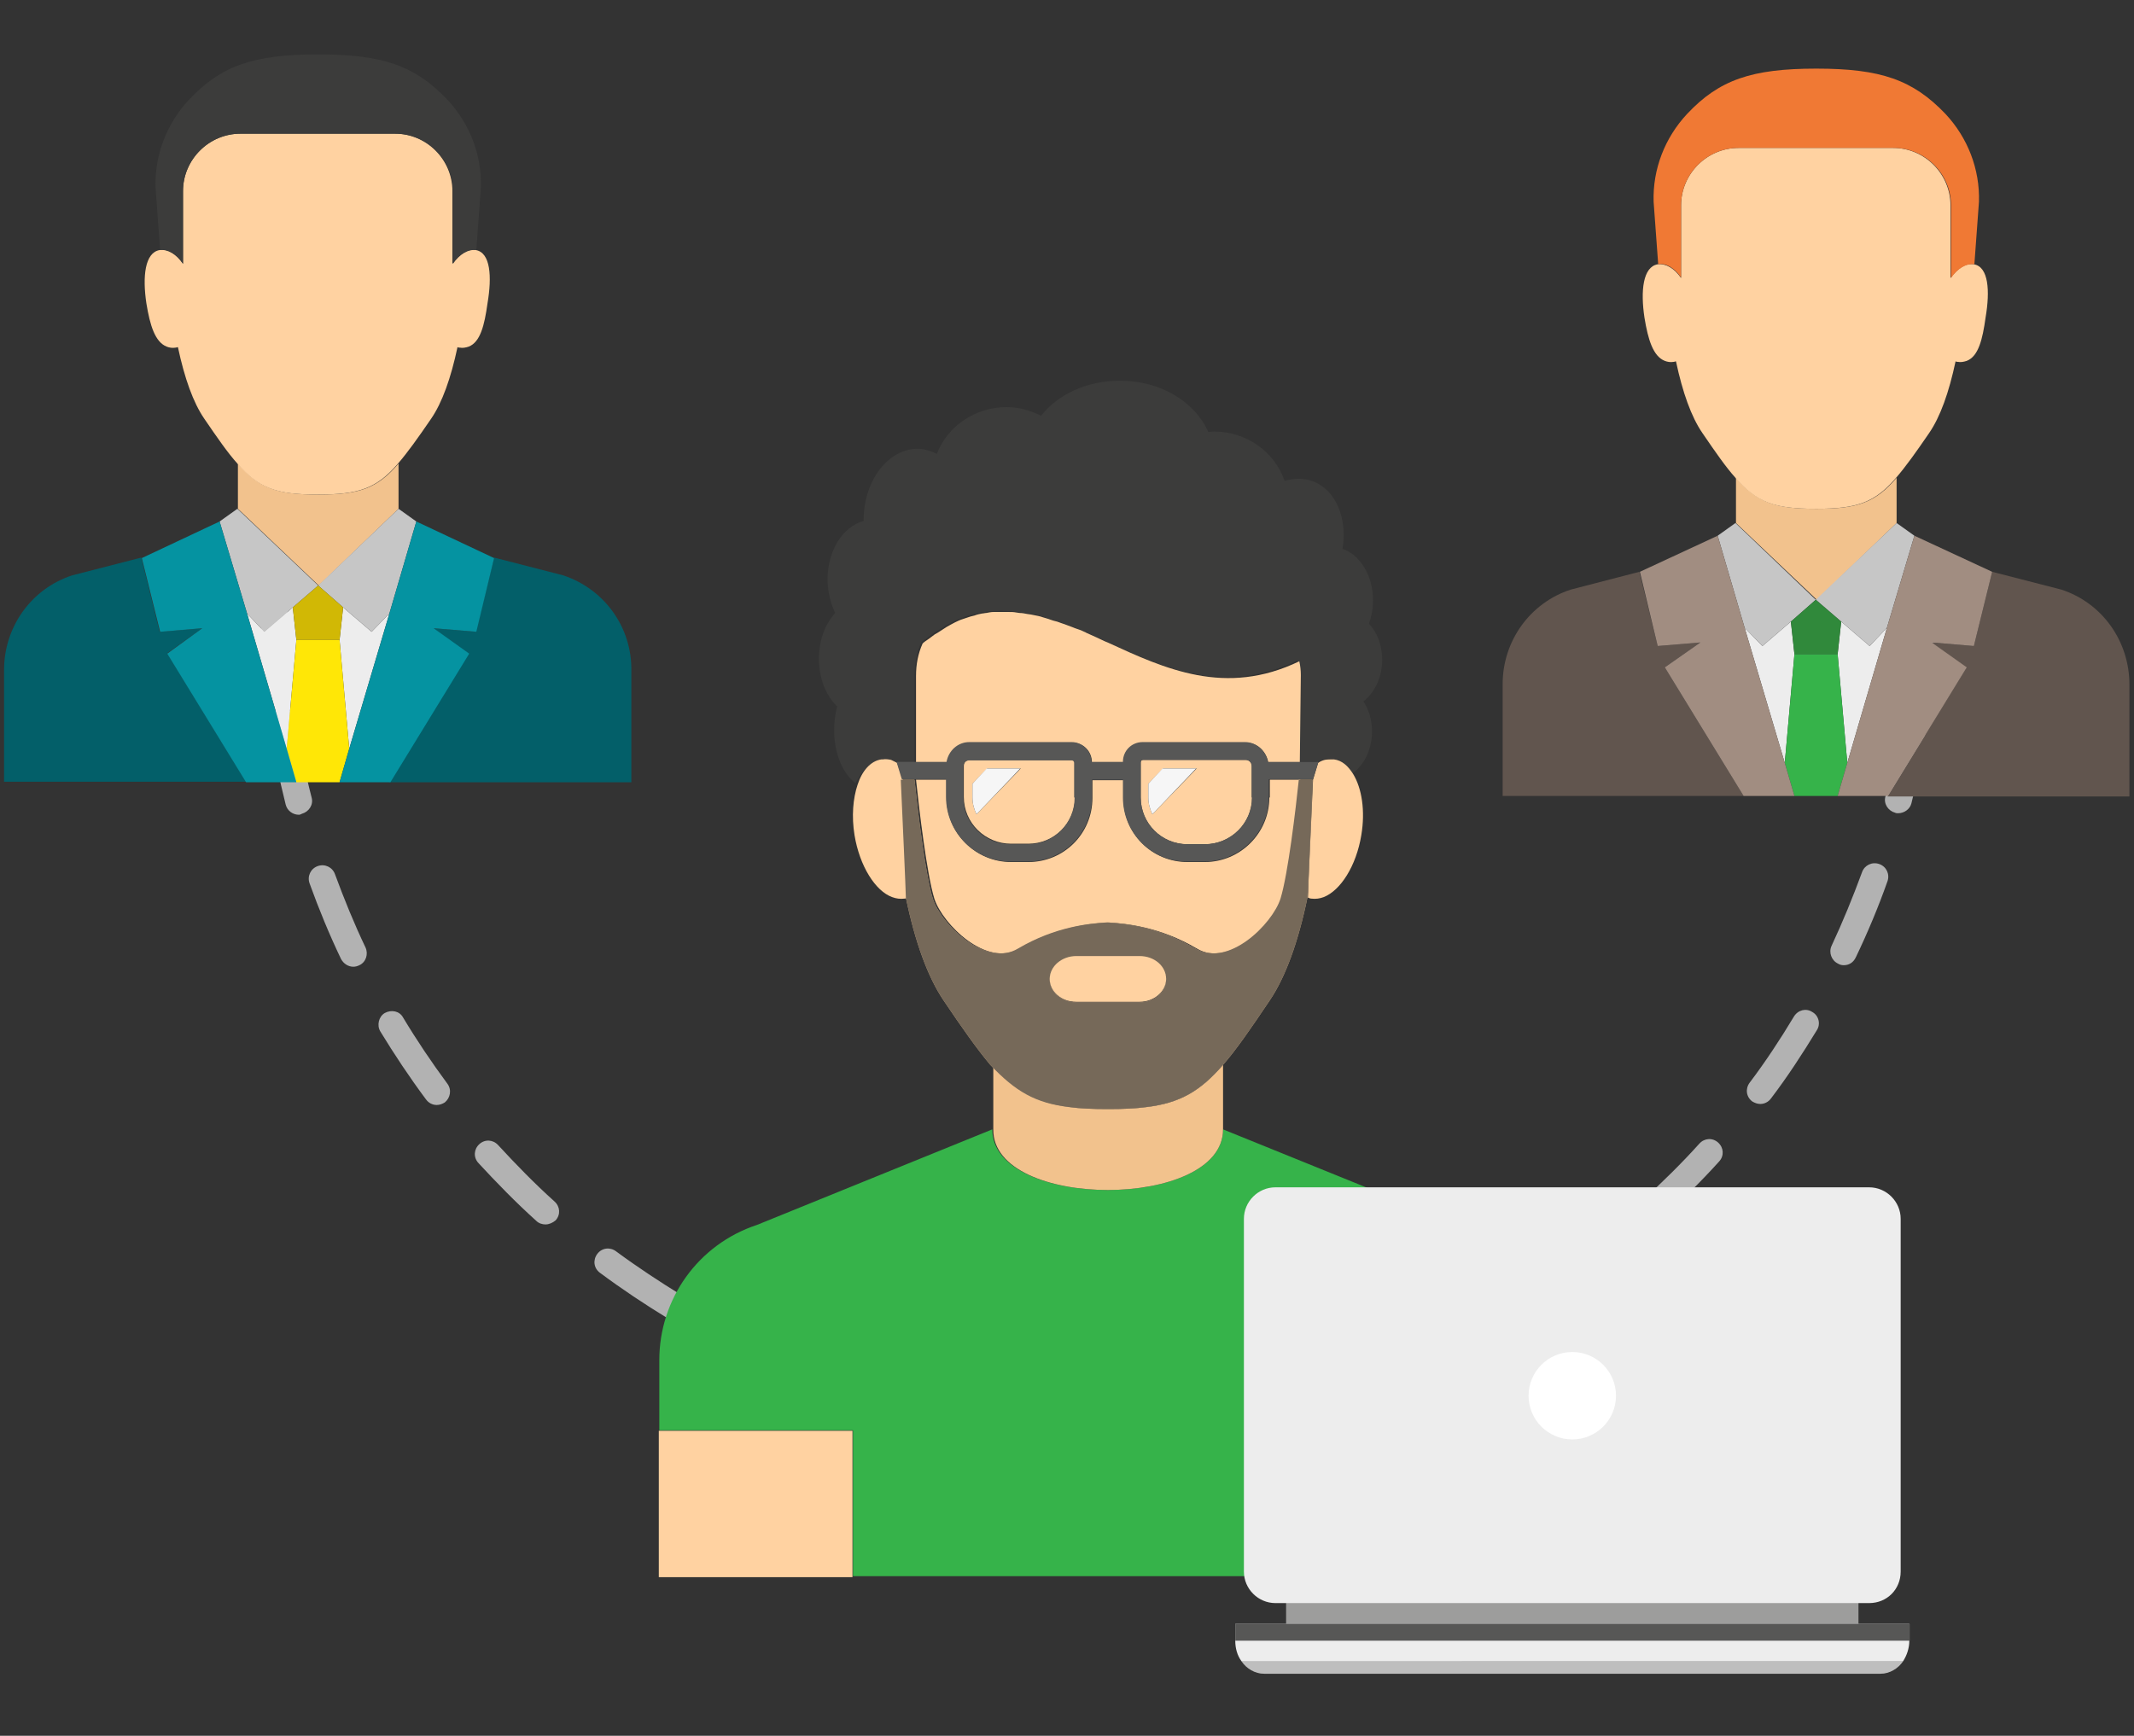 <?xml version="1.0" encoding="UTF-8"?> <!-- Generator: Adobe Illustrator 22.1.0, SVG Export Plug-In . SVG Version: 6.00 Build 0) --> <svg xmlns="http://www.w3.org/2000/svg" xmlns:xlink="http://www.w3.org/1999/xlink" id="Слой_1" x="0px" y="0px" viewBox="0 0 419.8 341.5" style="enable-background:new 0 0 419.8 341.5;" xml:space="preserve"><rect x="0" y="0" width="419.8" height="341.5" fill="#333333" stroke="none"/> <style type="text/css"> .st0{fill:#B2B2B2;} .st1{fill:#F2C28D;} .st2{fill:#035F69;} .st3{fill:#EDEDED;} .st4{fill:#C6C6C6;} .st5{fill:#D1B805;} .st6{fill:#FFE706;} .st7{fill:#FFD2A1;} .st8{fill:#3C3C3B;} .st9{fill:#0593A1;} .st10{fill:#61554E;} .st11{fill:#30893B;} .st12{fill:#36B34A;} .st13{fill:#F07934;} .st14{fill:#A18D81;} .st15{opacity:0.7;fill:#3C3C3B;} .st16{fill:#575756;} .st17{fill:#F6F6F6;} .st18{fill:#9D9D9C;} .st19{opacity:0.2;} .st20{fill:#FFFFFF;} </style> <g> <g> <path class="st0" d="M378,128.5c0,0-0.1,0-0.1,0c-1.5-0.1-2.6-1.3-2.5-2.8c0.1-2.6,0.2-5.2,0.2-7.8c0-1.5,1.2-2.6,2.6-2.6 c1.5,0,2.6,1.2,2.6,2.6c0,2.7-0.1,5.4-0.2,8C380.6,127.4,379.4,128.5,378,128.5z"></path> <path class="st0" d="M216.4,282.8c-2.8,0-5.5-0.1-8.2-0.2c-1.5-0.1-2.6-1.3-2.5-2.8c0.1-1.5,1.3-2.6,2.8-2.5 c2.7,0.1,5.3,0.2,8,0.2c2.6,0,5.1-0.1,7.7-0.2c1.6-0.2,2.7,1.1,2.8,2.5c0.1,1.5-1,2.7-2.5,2.8C221.7,282.7,219,282.8,216.4,282.8z M192.4,281.1c-0.1,0-0.3,0-0.4,0c-5.3-0.8-10.6-1.8-15.9-3.1c-1.4-0.4-2.3-1.8-1.9-3.2c0.4-1.4,1.8-2.3,3.2-1.9 c5.1,1.3,10.2,2.3,15.4,3c1.4,0.2,2.4,1.6,2.2,3C194.8,280.1,193.7,281.1,192.4,281.1z M240,281c-1.3,0-2.4-0.9-2.6-2.3 c-0.2-1.4,0.8-2.8,2.2-3c5.2-0.8,10.3-1.8,15.3-3c1.4-0.4,2.8,0.5,3.2,1.9c0.4,1.4-0.5,2.8-1.9,3.2c-5.2,1.3-10.5,2.4-15.9,3.1 C240.2,281,240.1,281,240,281z M161.6,273.4c-0.3,0-0.6-0.1-0.9-0.2c-5.1-1.8-10.1-3.9-14.9-6.2c-1.3-0.6-1.9-2.2-1.3-3.5 c0.6-1.3,2.2-1.9,3.5-1.3c4.7,2.2,9.6,4.2,14.5,6c1.4,0.5,2.1,2,1.6,3.4C163.7,272.7,162.7,273.4,161.6,273.4z M270.8,273.3 c-1.1,0-2.1-0.7-2.5-1.8c-0.5-1.4,0.2-2.9,1.6-3.4c4.9-1.7,9.7-3.8,14.4-6c1.3-0.6,2.9-0.1,3.5,1.2c0.6,1.3,0.1,2.9-1.2,3.5 c-4.9,2.3-9.9,4.4-14.9,6.2C271.4,273.2,271.1,273.3,270.8,273.3z M132.8,259.8c-0.5,0-0.9-0.1-1.4-0.4c-4.6-2.8-9.1-5.8-13.4-9 c-1.2-0.9-1.4-2.5-0.5-3.7c0.9-1.2,2.5-1.4,3.7-0.5c4.2,3.1,8.6,6,13,8.7c1.3,0.7,1.7,2.4,0.9,3.6 C134.6,259.3,133.7,259.8,132.8,259.8z M299.5,259.7c-0.9,0-1.8-0.5-2.3-1.3c-0.7-1.2-0.3-2.9,0.9-3.6c4.5-2.7,8.8-5.6,13-8.7 c1.1-0.9,2.8-0.6,3.7,0.5c0.9,1.2,0.6,2.8-0.5,3.7c-4.3,3.2-8.8,6.2-13.4,9C300.4,259.6,300,259.7,299.5,259.7z M107.3,240.9 c-0.6,0-1.3-0.2-1.8-0.7c-4-3.6-7.8-7.5-11.4-11.4c-1-1.1-0.9-2.7,0.2-3.7c1.1-1,2.7-0.9,3.7,0.2c3.5,3.8,7.2,7.6,11.1,11.1 c1.1,1,1.2,2.6,0.2,3.7C108.7,240.6,108,240.9,107.3,240.9z M325,240.7c-0.7,0-1.4-0.3-2-0.9c-1-1.1-0.9-2.7,0.2-3.7 c3.8-3.5,7.6-7.2,11.1-11.1c1-1.1,2.6-1.2,3.7-0.2c1.1,1,1.2,2.6,0.2,3.7c-3.6,4-7.5,7.8-11.4,11.4 C326.3,240.5,325.6,240.7,325,240.7z M85.9,217.4c-0.8,0-1.6-0.4-2.1-1.1c-3.2-4.3-6.2-8.8-9-13.4c-0.7-1.2-0.3-2.9,0.9-3.6 c1.3-0.7,2.9-0.4,3.6,0.9c2.7,4.5,5.6,8.8,8.7,13c0.9,1.2,0.6,2.8-0.5,3.7C87,217.2,86.5,217.4,85.9,217.4z M346.3,217.2 c-0.6,0-1.1-0.2-1.6-0.5c-1.2-0.9-1.4-2.5-0.5-3.7c3.1-4.1,6-8.5,8.7-13c0.8-1.3,2.4-1.7,3.6-0.9c1.3,0.7,1.7,2.4,0.9,3.6 c-2.8,4.6-5.8,9.2-9,13.4C347.9,216.8,347.1,217.2,346.3,217.2z M69.5,190.2c-1,0-1.9-0.6-2.4-1.5c-2.3-4.8-4.4-9.9-6.2-14.9 c-0.5-1.4,0.2-2.9,1.6-3.4c1.4-0.5,2.9,0.2,3.4,1.6c1.8,4.9,3.8,9.8,6,14.4c0.6,1.3,0.1,2.9-1.2,3.5 C70.3,190.1,69.9,190.2,69.5,190.2z M362.7,189.9c-0.4,0-0.8-0.1-1.1-0.3c-1.3-0.6-1.9-2.2-1.3-3.5c2.2-4.7,4.2-9.6,6-14.5 c0.5-1.4,2-2.1,3.4-1.6c1.4,0.5,2.1,2,1.6,3.4c-1.8,5.1-3.9,10.1-6.2,14.9C364.6,189.4,363.7,189.9,362.7,189.9z M58.8,160.3 c-1.2,0-2.3-0.8-2.6-2c-1.3-5.2-2.4-10.5-3.2-15.9c-0.2-1.4,0.8-2.8,2.2-3c1.4-0.2,2.8,0.8,3,2.2c0.8,5.1,1.8,10.3,3.1,15.3 c0.4,1.4-0.5,2.8-1.9,3.2C59.2,160.2,59,160.3,58.8,160.3z M373.4,160c-0.2,0-0.4,0-0.6-0.1c-1.4-0.4-2.3-1.8-1.9-3.2 c1.3-5,2.3-10.2,3-15.3c0.2-1.4,1.6-2.4,3-2.2c1.4,0.2,2.4,1.6,2.2,3c-0.8,5.3-1.8,10.7-3.1,15.9C375.7,159.2,374.6,160,373.4,160 z"></path> <path class="st0" d="M54.1,128.5c-1.4,0-2.6-1.1-2.6-2.5c-0.1-2.7-0.2-5.3-0.2-8c0-1.5,1.2-2.6,2.6-2.6s2.6,1.2,2.6,2.6 c0,2.6,0.1,5.2,0.2,7.8c0.1,1.5-1.1,2.7-2.5,2.8C54.2,128.5,54.2,128.5,54.1,128.5z"></path> </g> <g> <g> <path class="st1" d="M78.4,100.1v-8.9c-4.2,4.9-7.7,6.1-15.7,6.1c0,0-0.1,0-0.1,0c0,0,0,0,0,0c0,0,0,0,0,0c0,0-0.1,0-0.1,0 c-8,0-11.5-1.2-15.7-6.1v8.9l15.9,15.1L78.4,100.1z"></path> <path class="st2" d="M39.8,123.6l-8.4,0.7l-3.6-14.6h0l-13.6,3.5c-8,2.6-13.4,10.1-13.4,18.6v22h5h14.6h4.1h23.9l-15.5-25.3 L39.8,123.6z"></path> <path class="st2" d="M110.8,113.2l-13.6-3.5l0,0l-3.6,14.6l-8.4-0.7l6.9,5l-15.5,25.3h23.9h4.1h14.6h5v-22 C124.3,123.4,118.9,115.9,110.8,113.2z"></path> <polygon class="st3" points="52,124.3 48.6,120.7 56.4,147.3 58.3,125.9 57.6,119.5 "></polygon> <polygon class="st3" points="67.5,119.5 66.8,125.9 68.7,147.3 76.6,120.7 73.1,124.3 "></polygon> <polygon class="st4" points="48.6,120.7 52,124.3 57.6,119.5 62.6,115.2 46.7,100.1 43.2,102.6 "></polygon> <polygon class="st4" points="67.5,119.5 73.1,124.3 76.6,120.7 81.9,102.6 78.4,100.1 62.6,115.2 "></polygon> <polygon class="st5" points="62.6,115.2 57.6,119.5 58.3,125.9 66.8,125.9 67.5,119.5 "></polygon> <polygon class="st6" points="66.8,125.9 58.3,125.9 56.4,147.3 58.3,153.9 66.8,153.9 68.7,147.3 "></polygon> <path class="st7" d="M62.4,97.3c0,0,0.1,0,0.1,0c0,0,0,0,0,0c0,0,0,0,0,0c0,0,0.1,0,0.1,0c8,0,11.5-1.2,15.7-6.1 c1.9-2.2,3.9-5,6.5-8.8c2.2-3.2,3.9-8,5.2-14.1c0.2,0.1,0.3,0.1,0.5,0.1c0.5,0.1,1.1,0,1.7-0.2c2.3-0.9,3.1-4.2,3.7-8.5 c0.9-5.3,0.6-10-2.3-10.5c-1.6-0.3-3.2,0.8-4.6,2.7V37.6c0-6.2-5.1-11.3-11.3-11.3H47.3c-6.2,0-11.3,5.1-11.3,11.3v14.3 c-1.3-1.9-3-2.9-4.6-2.7c-2.9,0.5-3.4,5.2-2.6,10.5c0.7,4.3,1.7,7.6,4,8.5c0.5,0.2,1.1,0.3,1.7,0.2c0.2,0,0.3-0.1,0.5-0.1 c1.3,6.1,3,10.9,5.2,14.1c2.6,3.8,4.6,6.7,6.5,8.8C50.9,96.1,54.4,97.3,62.4,97.3z"></path> <path class="st8" d="M36,51.9V37.6c0-6.2,5.1-11.3,11.3-11.3h30.5c6.2,0,11.3,5.1,11.3,11.3v14.3c1.3-1.9,3-2.9,4.6-2.7l0.9-12.3 c0.2-6.4-2.2-12.6-6.6-17.3c-6.4-6.7-12.7-8.9-25.4-8.9c0,0,0,0,0,0c0,0,0,0,0,0c-12.7,0-19.1,2.2-25.4,8.9 c-4.4,4.7-6.8,10.9-6.6,17.3l0.9,12.3C33.1,48.9,34.7,50,36,51.9z"></path> <polygon class="st9" points="85.3,123.6 93.7,124.3 97.2,109.8 97.2,109.8 81.9,102.6 81.9,102.6 76.6,120.7 68.7,147.3 66.8,153.9 69.3,153.9 74.1,153.9 76.8,153.9 92.3,128.6 "></polygon> <polygon class="st9" points="48.6,120.7 43.2,102.6 43.2,102.6 27.9,109.8 27.9,109.8 31.5,124.3 39.8,123.6 32.9,128.6 48.4,153.9 51,153.9 55.8,153.9 58.3,153.9 56.4,147.3 "></polygon> </g> </g> <g> <g> <path class="st1" d="M373.1,102.9V94c-4.2,4.9-7.7,6.1-15.7,6.1c0,0-0.1,0-0.1,0c0,0,0,0,0,0c0,0,0,0,0,0c0,0-0.1,0-0.1,0 c-8,0-11.5-1.2-15.7-6.1v8.9l15.9,15.1L373.1,102.9z"></path> <path class="st10" d="M334.5,126.4l-8.4,0.7l-3.6-14.6h0L309,116c-8,2.6-13.4,10.1-13.4,18.6v22h5h14.6h4.1H343l-15.5-25.3 L334.5,126.4z"></path> <path class="st10" d="M405.5,116l-13.6-3.5l0,0l-3.6,14.6l-8.4-0.7l6.9,5l-15.5,25.3h23.9h4.1h14.6h5v-22 C418.9,126.1,413.5,118.6,405.5,116z"></path> <polygon class="st3" points="346.7,127.1 343.2,123.5 351.1,150.1 353,128.7 352.3,122.3 "></polygon> <polygon class="st3" points="362.2,122.3 361.5,128.7 363.4,150.1 371.2,123.5 367.8,127.1 "></polygon> <polygon class="st4" points="343.2,123.5 346.7,127.1 352.3,122.3 357.2,118 341.4,102.9 337.9,105.4 "></polygon> <polygon class="st4" points="362.2,122.3 367.8,127.1 371.2,123.5 376.6,105.4 373.1,102.9 357.2,118 "></polygon> <polygon class="st11" points="357.2,118 352.3,122.3 353,128.7 361.5,128.7 362.2,122.3 "></polygon> <polygon class="st12" points="361.5,128.7 353,128.7 351.1,150.1 353,156.6 361.5,156.6 363.4,150.1 "></polygon> <path class="st7" d="M357.1,100.1c0,0,0.1,0,0.1,0c0,0,0,0,0,0c0,0,0,0,0,0c0,0,0.1,0,0.1,0c8,0,11.5-1.2,15.7-6.1 c1.9-2.2,3.9-5,6.5-8.8c2.2-3.2,3.9-8,5.2-14.1c0.2,0.1,0.3,0.1,0.5,0.1c0.5,0.1,1.1,0,1.7-0.2c2.3-0.9,3.1-4.2,3.7-8.5 c0.9-5.3,0.6-10-2.3-10.5c-1.6-0.3-3.2,0.8-4.6,2.7V40.4c0-6.2-5.1-11.3-11.3-11.3H342c-6.2,0-11.3,5.1-11.3,11.3v14.3 c-1.3-1.9-3-2.9-4.6-2.7c-2.9,0.5-3.4,5.2-2.6,10.5c0.7,4.3,1.7,7.6,4,8.5c0.5,0.2,1.1,0.3,1.7,0.2c0.2,0,0.3-0.1,0.5-0.1 c1.3,6.1,3,10.9,5.2,14.1c2.6,3.8,4.6,6.7,6.5,8.8C345.6,98.9,349.1,100.1,357.1,100.1z"></path> <path class="st13" d="M330.7,54.6V40.4c0-6.2,5.1-11.3,11.3-11.3h30.5c6.2,0,11.3,5.1,11.3,11.3v14.3c1.3-1.9,3-2.9,4.6-2.7 l0.9-12.3c0.2-6.4-2.2-12.6-6.6-17.3c-6.4-6.7-12.7-8.9-25.4-8.9c0,0,0,0,0,0c0,0,0,0,0,0c-12.7,0-19.1,2.2-25.4,8.9 c-4.4,4.7-6.8,10.9-6.6,17.3l0.9,12.3C327.7,51.7,329.4,52.7,330.7,54.6z"></path> <polygon class="st14" points="380,126.4 388.3,127.1 391.9,112.5 391.9,112.5 376.6,105.4 376.6,105.4 371.2,123.5 363.4,150.1 361.5,156.6 364,156.6 368.8,156.6 371.4,156.6 386.9,131.3 "></polygon> <polygon class="st14" points="343.2,123.5 337.9,105.4 337.9,105.4 322.6,112.5 322.6,112.5 326.1,127.1 334.5,126.4 327.5,131.3 343,156.6 345.7,156.6 350.5,156.6 353,156.6 351.1,150.1 "></polygon> </g> </g> <g> <path class="st8" d="M173.4,149.4L173.4,149.4c0.1,0,0.2,0,0.3,0c0.5,0,1.1,0,1.6,0.1c0.2,0.1,0.4,0.2,0.6,0.3 c0.2,0.1,0.4,0.2,0.6,0.3l0-0.1h3.4v-17.2c0-2.3,0.5-4.5,1.3-6.4c0.4-0.3,0.8-0.6,1.2-0.9c0.4-0.3,0.8-0.6,1.2-0.9 c0.3-0.2,0.6-0.4,1-0.6c0.5-0.3,1-0.6,1.4-0.9c0.3-0.2,0.6-0.3,0.9-0.5c0.5-0.2,1-0.5,1.4-0.7c0.3-0.1,0.6-0.2,0.8-0.3 c0.5-0.2,1-0.4,1.5-0.5c0.3-0.1,0.5-0.1,0.8-0.2c0.5-0.1,1-0.3,1.5-0.4c0.3-0.1,0.5-0.1,0.8-0.1c0.5-0.1,1-0.2,1.5-0.2 c0.2,0,0.5,0,0.7,0c0.5,0,1-0.1,1.5,0c0.2,0,0.5,0,0.7,0c0.5,0,1,0,1.5,0.1c0.2,0,0.5,0.1,0.7,0.1c0.5,0.1,1,0.1,1.5,0.2 c0.2,0,0.5,0.1,0.7,0.1c0.5,0.1,1,0.2,1.5,0.3c0.2,0.1,0.4,0.1,0.7,0.2c0.5,0.1,1,0.3,1.6,0.5c0.2,0.1,0.4,0.1,0.6,0.2 c0.5,0.2,1.1,0.4,1.6,0.5c0.2,0.1,0.4,0.1,0.6,0.2c0.5,0.2,1.1,0.4,1.6,0.6c0.2,0.1,0.3,0.1,0.5,0.2c0.6,0.2,1.2,0.5,1.8,0.7 c0.1,0.1,0.2,0.1,0.4,0.2c0.7,0.3,1.3,0.6,2,0.9c0,0,0,0,0,0c0.7,0.3,1.5,0.7,2.2,1c11.3,5.2,23.1,10.7,37.7,3.7 c0.2,0.9,0.3,1.8,0.3,2.7l-0.2,17.2h3.7l0,0.2c0.4-0.3,0.9-0.5,1.3-0.6c0.5-0.1,1-0.2,1.5-0.1c0.1,0,0.1,0,0.2,0l0,0 c0,0,0.1,0,0.1,0c1.5,0.2,2.8,1.3,3.8,2.9c2.3-1.6,3.9-4.7,3.9-8.3c0-2.2-0.6-4.3-1.7-5.9c2.2-1.7,3.7-4.7,3.7-8.2 c0-2.9-1-5.4-2.6-7.1c0.5-1.4,0.8-2.9,0.8-4.6c0-4.9-2.6-9-6-10.1c1-6-1.3-11.6-5.8-13.3c-1.8-0.7-3.7-0.6-5.6-0.1 c-1.9-5.6-7.4-9.7-13.9-9.7c-0.4,0-0.8,0.1-1.1,0.1c-2.6-5.9-9.3-10.1-17.4-10.1c-6.5,0-12.2,2.7-15.5,6.9c-2-1-4.3-1.7-6.8-1.7 c-6.3,0-11.7,3.9-13.7,9.2c-1.2-0.6-2.5-1-3.8-1c-5.8,0-10.6,6.3-10.6,14c0,0.1,0,0.2,0,0.2c-4.1,1.1-7.1,5.8-7.1,11.5 c0,2.4,0.6,4.7,1.5,6.6c-2,2.2-3.2,5.4-3.2,9c0,3.9,1.4,7.3,3.6,9.4c-0.4,1.4-0.6,3-0.6,4.7c0,4.6,1.7,8.5,4.2,10.4 C169.6,151.6,171.3,149.7,173.4,149.4z"></path> <path class="st12" d="M287,241l-46.4-18.8c0,15.9-45.4,15.9-45.4,0L148.9,241c-11.5,3.8-19.2,14.5-19.2,26.6v13.8h38.1v28.7h30.8 h9.7h19.3h40.5v-28.7h38.1v-13.8C306.2,255.5,298.4,244.8,287,241z"></path> <path class="st1" d="M240.6,222.2L240.6,222.2l0-12.7c-4.5,5.2-8.5,7.5-15,8.3c-2.2,0.3-4.7,0.4-7.5,0.4c0,0-0.1,0-0.1,0 c0,0,0,0,0,0s0,0,0,0c0,0-0.1,0-0.1,0c-2.9,0-5.4-0.1-7.5-0.4c-6.5-0.8-10.5-3.1-15-8.3v12.7C195.2,238.1,240.6,238.1,240.6,222.2 z"></path> <path class="st7" d="M210.9,149.5h-20.1c-0.7,0-1.2,0.5-1.2,1.2v6.1c0,5.1,4.2,9.2,9.3,9.2h3.4c5.1,0,9.2-4.1,9.2-9.2V150 C211.4,149.7,211.2,149.5,210.9,149.5z M192.1,160.2c-0.5-1-0.8-2.1-0.8-3.3v-2.7l2.9-3h6.6L192.1,160.2z"></path> <path class="st7" d="M249.7,156.9c0,7-5.7,12.7-12.7,12.7h-3.4c-7,0-12.6-5.6-12.6-12.6v-3.5h-6.1v3.5c0,7-5.6,12.6-12.6,12.6 h-3.4c-7,0-12.7-5.7-12.7-12.7v-3.5h-6c0.6,5.7,2.1,18.5,3.6,23.4c1.6,5,10.3,13.7,16.8,9.8c7.3-4.3,14-4.9,17.2-5.1 c0.1,0,0.1,0,0.2,0c0.1,0,0.1,0,0.2,0c3.2,0.2,9.9,0.8,17.2,5.1c6.4,3.9,15.2-4.8,16.8-9.8c1.5-4.9,3-17.7,3.6-23.4h-6V156.9z"></path> <path class="st7" d="M245,149.5h-20.1c-0.3,0-0.5,0.2-0.5,0.5v6.9c0,5.1,4.1,9.2,9.2,9.2h3.4c5.1,0,9.3-4.1,9.3-9.2v-6.1 C246.3,150,245.7,149.5,245,149.5z M226.7,160.2c-0.5-1-0.8-2.1-0.8-3.3v-2.7l2.9-3h6.6L226.7,160.2z"></path> <path class="st7" d="M217.9,218.2c-0.1,0-0.1,0-0.2,0h0.4C218,218.2,218,218.2,217.9,218.2z"></path> <path class="st7" d="M190.8,146.1h20.1c2.2,0,3.9,1.7,3.9,3.9h6.2c0-2.2,1.8-3.9,3.9-3.9H245c2.3,0,4.1,1.7,4.5,3.9h6.2l0.2-17.2 c0-0.9-0.1-1.8-0.3-2.7c-14.5,7-26.4,1.5-37.7-3.7l0,0c-0.8-0.3-1.5-0.7-2.2-1c0,0,0,0,0,0c-0.7-0.3-1.3-0.6-2-0.9 c-0.1-0.1-0.2-0.1-0.4-0.2c-0.6-0.3-1.2-0.5-1.8-0.7c-0.2-0.1-0.3-0.1-0.5-0.2c-0.5-0.2-1.1-0.4-1.6-0.6c-0.2-0.1-0.4-0.1-0.6-0.2 c-0.5-0.2-1.1-0.4-1.6-0.5c-0.2-0.1-0.4-0.1-0.6-0.2c-0.5-0.2-1-0.3-1.6-0.5c-0.2-0.1-0.4-0.1-0.7-0.2c-0.5-0.1-1-0.2-1.5-0.3 c-0.2,0-0.5-0.1-0.7-0.1c-0.5-0.1-1-0.2-1.5-0.2c-0.2,0-0.5-0.1-0.7-0.1c-0.5-0.1-1-0.1-1.5-0.1c-0.2,0-0.5,0-0.7,0 c-0.5,0-1,0-1.5,0c-0.2,0-0.5,0-0.7,0c-0.5,0-1,0.1-1.5,0.2c-0.3,0-0.5,0.1-0.8,0.1c-0.5,0.1-1,0.2-1.5,0.4 c-0.3,0.1-0.5,0.1-0.8,0.2c-0.5,0.2-1,0.3-1.5,0.5c-0.3,0.1-0.6,0.2-0.8,0.3c-0.5,0.2-1,0.5-1.4,0.7c-0.3,0.2-0.6,0.3-0.9,0.5 c-0.5,0.3-0.9,0.6-1.4,0.9c-0.3,0.2-0.6,0.4-1,0.6c-0.4,0.3-0.8,0.6-1.2,0.9c-0.4,0.3-0.8,0.5-1.2,0.9c-0.9,2-1.3,4.1-1.3,6.4V150 h6.4C186.7,147.8,188.5,146.1,190.8,146.1z"></path> <path class="st7" d="M176.5,150.1c-0.2-0.1-0.4-0.2-0.6-0.3c-0.2-0.1-0.4-0.2-0.6-0.3c-0.5-0.1-1.1-0.2-1.6-0.1 c-0.1,0-0.2,0-0.3,0l0,0c-2.1,0.3-3.8,2.2-4.7,5c-0.9,2.7-1.2,6.2-0.6,9.9c1,6.1,4.1,11,7.4,12.2c0.8,0.3,1.6,0.4,2.4,0.3 c0.2,0,0.5-0.1,0.7-0.2c-0.1-1-0.8-16.7-1-23.2L176.5,150.1z"></path> <path class="st7" d="M262.4,149.4C262.4,149.4,262.4,149.4,262.4,149.4L262.4,149.4c-0.1,0-0.2,0-0.3,0c-0.5,0-1,0-1.5,0.1 c-0.4,0.1-0.9,0.3-1.3,0.6l-1,3.3c-0.3,6.5-1,22.2-1,23.2c0.2,0.1,0.5,0.2,0.7,0.2c0.8,0.1,1.6,0,2.4-0.3 c3.3-1.3,6.4-6.1,7.4-12.2c0.8-4.8,0.1-9.2-1.6-12C265.2,150.7,264,149.6,262.4,149.4z"></path> <path class="st7" d="M210.2,217.8c2.2,0.3,4.6,0.4,7.5,0.4c0.1,0,0.1,0,0.2,0c0.1,0,0.1,0,0.2,0c2.9,0,5.3-0.1,7.5-0.4 c6.5-0.8,10.5-3.1,15-8.3l0,0c2.7-3.1,5.5-7.2,9.2-12.7c3.1-4.6,5.6-11.5,7.4-20.2c0.1-1,0.8-16.7,1-23.2l0,0h-2.7 c-0.6,5.7-2.1,18.5-3.6,23.4c-1.6,5-10.3,13.7-16.8,9.8c-7.3-4.3-14-4.9-17.2-5.1c-0.1,0-0.1,0-0.2,0c-0.1,0-0.1,0-0.2,0 c-3.2,0.2-9.9,0.8-17.2,5.1c-6.4,3.9-15.2-4.8-16.8-9.8c-1.5-4.9-3-17.7-3.6-23.4h-2.7l0,0c0.3,6.5,1,22.2,1,23.2 c1.8,8.7,4.3,15.6,7.4,20.2c3.7,5.5,6.6,9.6,9.2,12.7l0,0C199.8,214.8,203.7,217,210.2,217.8z M211.7,188.2h12.5 c2.8,0,5.2,2,5.2,4.5c0,2.5-2.3,4.5-5.2,4.5h-12.5c-2.8,0-5.2-2-5.2-4.5C206.5,190.2,208.8,188.2,211.7,188.2z"></path> <path class="st15" d="M210.2,217.8c2.2,0.3,4.6,0.4,7.5,0.4c0.1,0,0.1,0,0.2,0c0.1,0,0.1,0,0.2,0c2.9,0,5.3-0.1,7.5-0.4 c6.5-0.8,10.5-3.1,15-8.3l0,0c2.7-3.1,5.5-7.2,9.2-12.7c3.1-4.6,5.6-11.5,7.4-20.2c0.1-1,0.8-16.7,1-23.2l0,0h-2.7 c-0.6,5.7-2.1,18.5-3.6,23.4c-1.6,5-10.3,13.7-16.8,9.8c-7.3-4.3-14-4.9-17.2-5.1c-0.1,0-0.1,0-0.2,0c-0.1,0-0.1,0-0.2,0 c-3.2,0.2-9.9,0.8-17.2,5.1c-6.4,3.9-15.2-4.8-16.8-9.8c-1.5-4.9-3-17.7-3.6-23.4h-2.7l0,0c0.3,6.5,1,22.2,1,23.2 c1.8,8.7,4.3,15.6,7.4,20.2c3.7,5.5,6.6,9.6,9.2,12.7l0,0C199.8,214.8,203.7,217,210.2,217.8z M211.7,188.2h12.5 c2.8,0,5.2,2,5.2,4.5c0,2.5-2.3,4.5-5.2,4.5h-12.5c-2.8,0-5.2-2-5.2-4.5C206.5,190.2,208.8,188.2,211.7,188.2z"></path> <path class="st7" d="M211.7,197.1h12.5c2.8,0,5.2-2,5.2-4.5c0-2.5-2.3-4.5-5.2-4.5h-12.5c-2.8,0-5.2,2-5.2,4.5 C206.5,195.1,208.8,197.1,211.7,197.1z"></path> <path class="st16" d="M259.3,150.1l0-0.2h-3.7h-6.2c-0.4-2.2-2.2-3.9-4.5-3.9h-20.1c-2.2,0-3.9,1.7-3.9,3.9h-6.2 c0-2.2-1.8-3.9-3.9-3.9h-20.1c-2.3,0-4.1,1.7-4.5,3.9h-6.4h-3.4l0,0.1l1,3.3l0,0h2.7h6v3.5c0,7,5.7,12.7,12.7,12.7h3.4 c7,0,12.6-5.6,12.6-12.6v-3.5h6.1v3.5c0,7,5.6,12.6,12.6,12.6h3.4c7,0,12.7-5.7,12.7-12.7v-3.5h6h2.7l0,0L259.3,150.1z M211.4,156.9c0,5.1-4.1,9.2-9.2,9.2h-3.4c-5.1,0-9.3-4.1-9.3-9.2v-6.1c0-0.7,0.5-1.2,1.2-1.2h20.1c0.3,0,0.5,0.2,0.5,0.5V156.9z M246.3,156.9c0,5.1-4.2,9.2-9.3,9.2h-3.4c-5.1,0-9.2-4.1-9.2-9.2V150c0-0.3,0.2-0.5,0.5-0.5H245c0.7,0,1.2,0.5,1.2,1.2V156.9z"></path> <path class="st17" d="M191.3,154.2v2.7c0,1.2,0.3,2.3,0.8,3.3l8.6-9h-6.6L191.3,154.2z"></path> <path class="st17" d="M225.9,154.2v2.7c0,1.2,0.3,2.3,0.8,3.3l8.6-9h-6.6L225.9,154.2z"></path> <polygon class="st7" points="129.6,281.5 129.6,310.1 129.6,310.3 167.7,310.3 167.7,310.1 167.7,281.5 "></polygon> <polygon class="st7" points="268.1,310.1 272.3,310.1 278.2,310.1 299,310.1 306.2,310.1 306.2,281.5 268.1,281.5 "></polygon> </g> <g> <rect x="253" y="314.7" class="st18" width="112.6" height="4.8"></rect> <path class="st3" d="M367.7,315.4H250.9c-3.4,0-6.2-2.8-6.2-6.2v-69.4c0-3.4,2.8-6.2,6.2-6.2h116.8c3.4,0,6.2,2.8,6.2,6.2v69.4 C373.9,312.7,371.2,315.4,367.7,315.4z"></path> <path class="st3" d="M375.6,319.5v3.3c0,1.5-0.5,2.9-1.2,4c-1,1.5-2.7,2.5-4.5,2.5H248.7c-1.8,0-3.5-1-4.5-2.5 c-0.8-1.1-1.2-2.5-1.2-4v-3.3H375.6z"></path> <rect x="243" y="319.5" class="st16" width="132.7" height="3.3"></rect> <path class="st19" d="M374.4,326.8c-1,1.5-2.7,2.5-4.5,2.5H248.7c-1.8,0-3.5-1-4.5-2.5H374.4z"></path> <circle class="st20" cx="309.3" cy="274.6" r="8.6"></circle> </g> </g> </svg> 